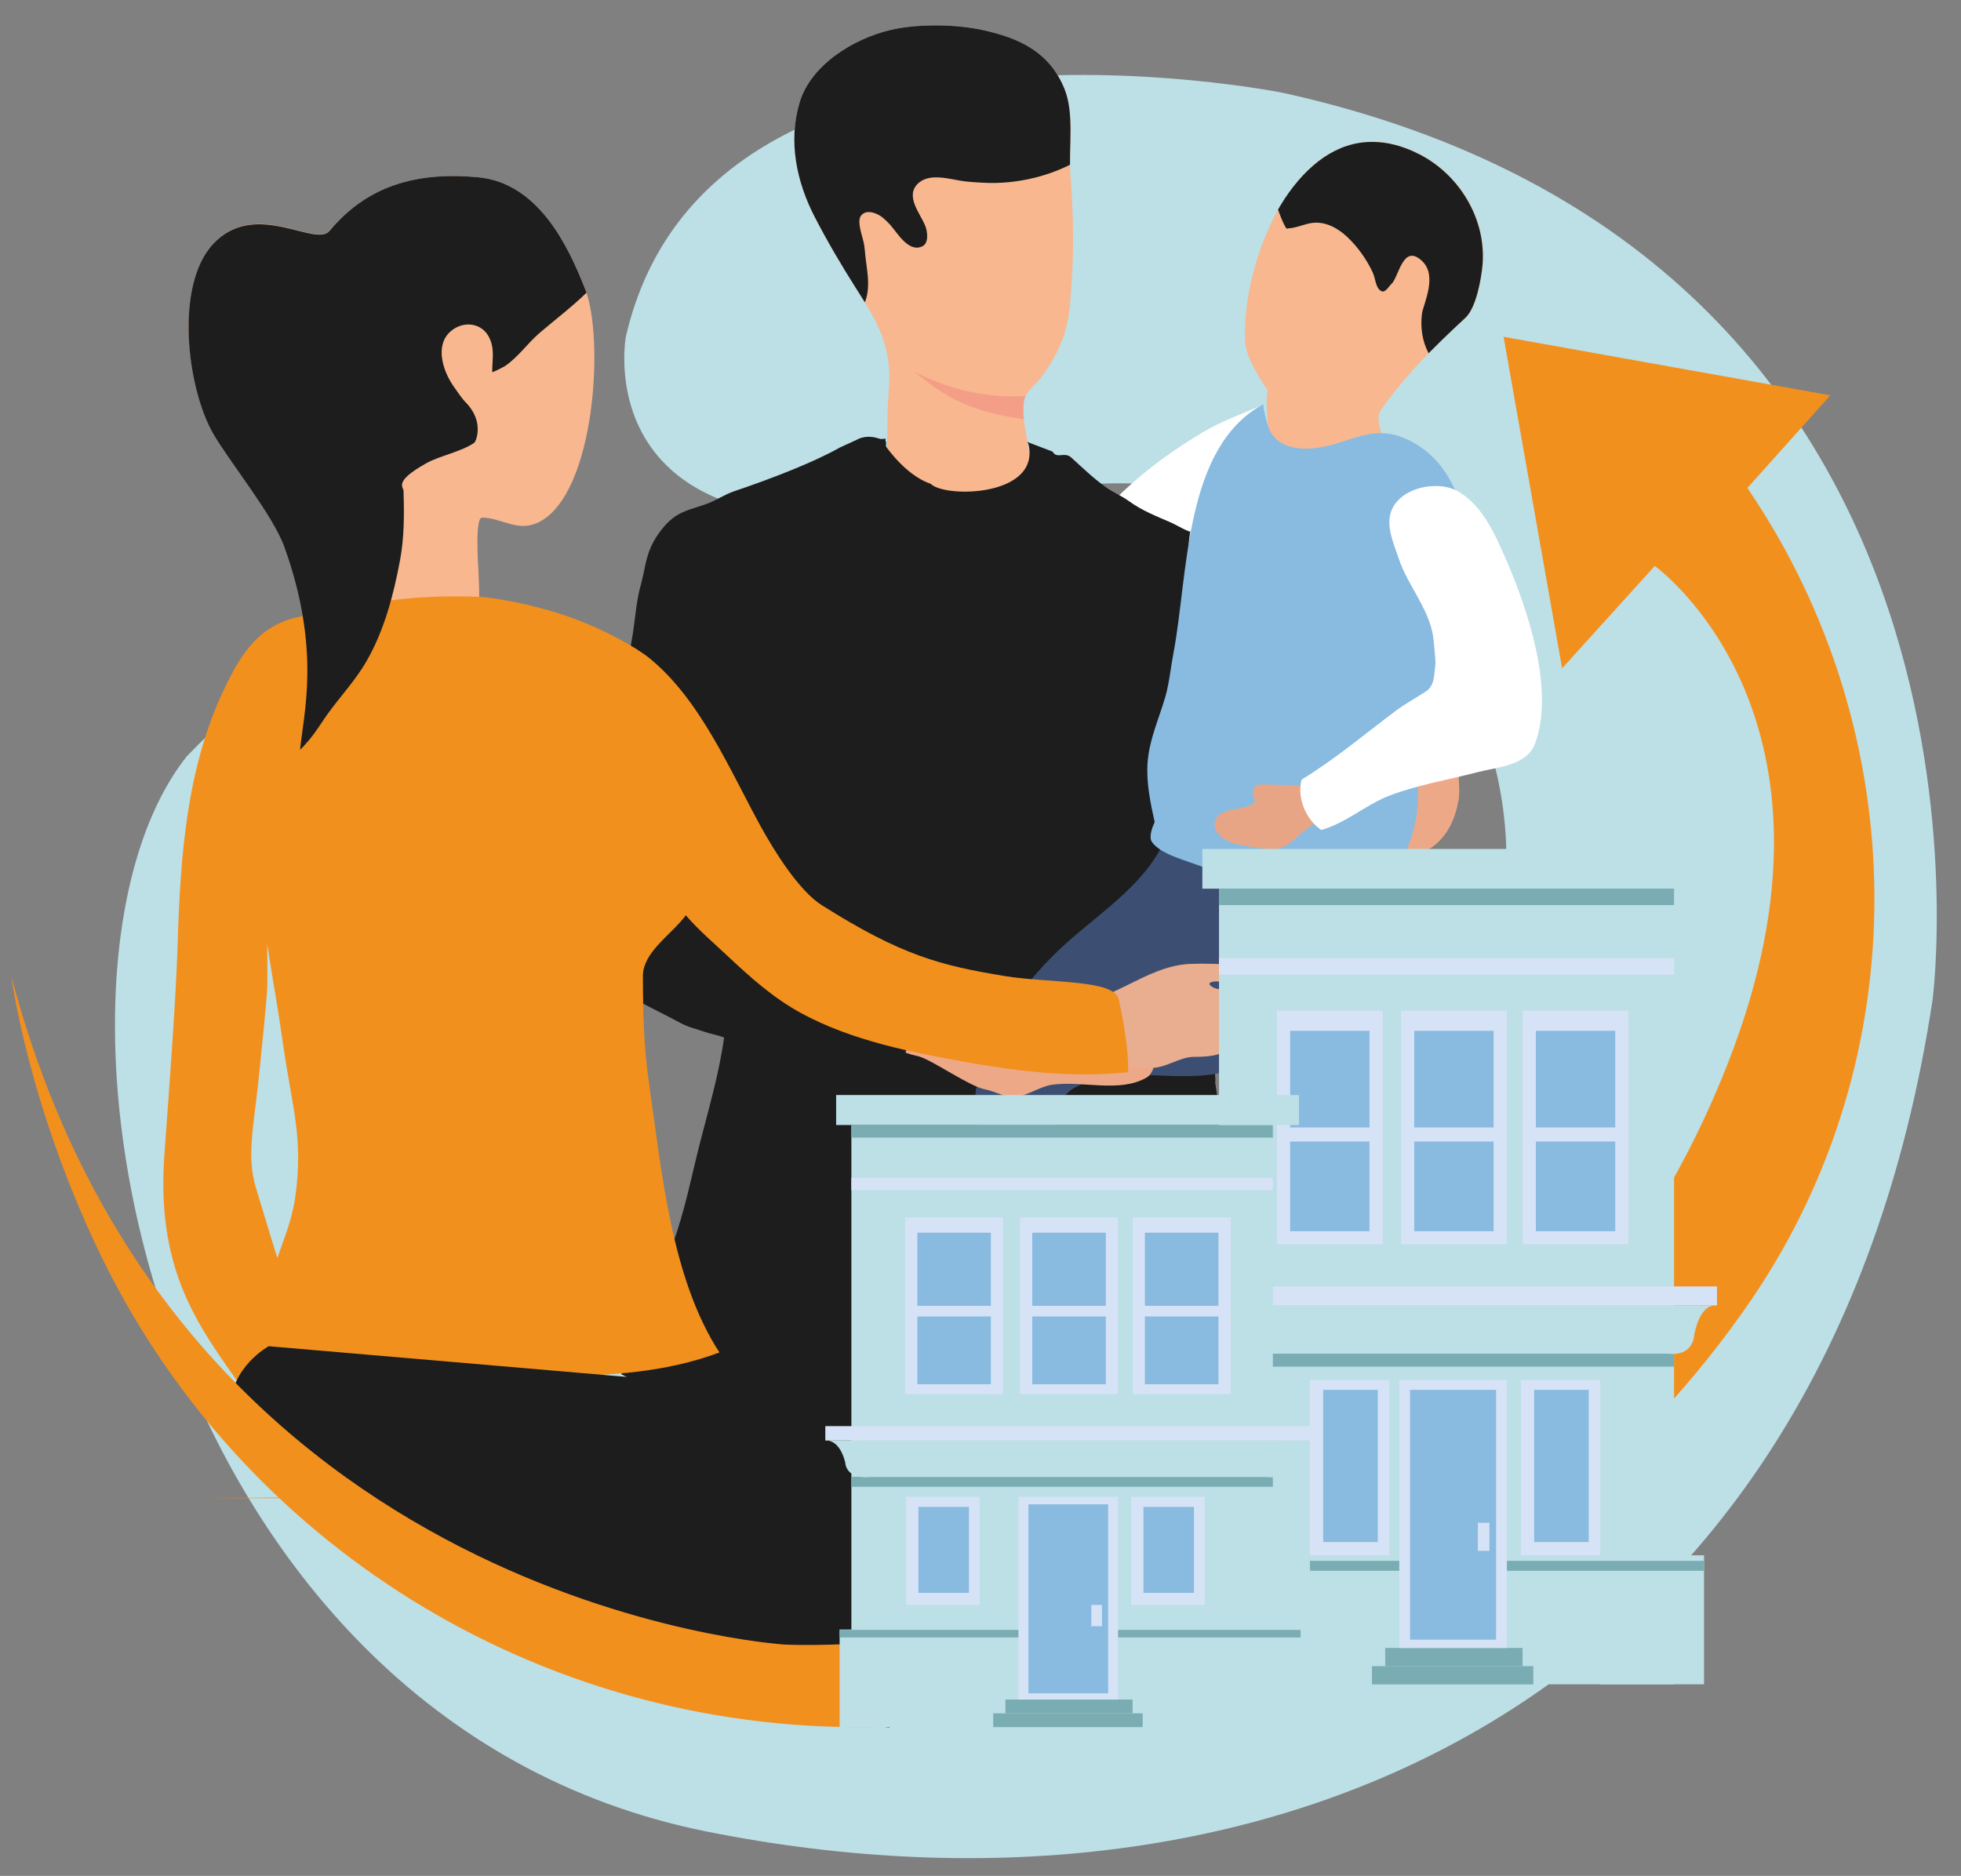 <?xml version="1.0" encoding="utf-8"?>
<!-- Generator: Adobe Illustrator 24.1.2, SVG Export Plug-In . SVG Version: 6.00 Build 0)  -->
<svg version="1.1" id="Calque_1" xmlns="http://www.w3.org/2000/svg" xmlns:xlink="http://www.w3.org/1999/xlink" x="0px" y="0px"
	 viewBox="0 0 185 177" style="enable-background:new 0 0 185 177;" xml:space="preserve">
<rect x="0" y="0" width="185" height="177" fill="#808080" stroke="none"/>
<style type="text/css">
	.st0{clip-path:url(#SVGID_2_);fill:#BDDFE6;}
	.st1{clip-path:url(#SVGID_2_);fill:#FFFFFF;}
	.st2{clip-path:url(#SVGID_2_);fill:#F8B78E;}
	.st3{clip-path:url(#SVGID_4_);fill:#1D1D1D;}
	.st4{clip-path:url(#SVGID_4_);fill:#F49E88;}
	.st5{clip-path:url(#SVGID_6_);fill:#1D1D1D;}
	.st6{clip-path:url(#SVGID_6_);fill:#50555C;}
	.st7{clip-path:url(#SVGID_8_);fill:#3E4144;}
	.st8{clip-path:url(#SVGID_10_);fill:#1D1D1D;}
	.st9{clip-path:url(#SVGID_12_);fill:#1D1D1D;}
	.st10{clip-path:url(#SVGID_12_);fill:#2B3637;}
	.st11{clip-path:url(#SVGID_14_);fill:#EDA987;}
	.st12{clip-path:url(#SVGID_14_);fill:#F8B78E;}
	.st13{clip-path:url(#SVGID_16_);fill:#1D1D1D;}
	.st14{clip-path:url(#SVGID_18_);fill:#3C4F73;}
	.st15{clip-path:url(#SVGID_18_);fill:#89BAE0;}
	.st16{clip-path:url(#SVGID_18_);fill:#E8A586;}
	.st17{clip-path:url(#SVGID_18_);fill:#FFFFFF;}
	.st18{clip-path:url(#SVGID_18_);fill:#EDA987;}
	.st19{clip-path:url(#SVGID_18_);fill:#F8B78E;}
	.st20{clip-path:url(#SVGID_18_);fill:#E8AE8F;}
	.st21{clip-path:url(#SVGID_18_);fill:#F2901E;}
	.st22{clip-path:url(#SVGID_18_);fill:#1D1D1D;}
	.st23{fill:#BDDFE6;}
	.st24{fill:#D6E3F6;}
	.st25{fill:#7AADB3;}
	.st26{fill:#89BAE0;}
	.st27{clip-path:url(#SVGID_20_);fill:#BDDFE6;}
	.st28{clip-path:url(#SVGID_22_);fill:#BDDFE6;}
</style>
<g>
	<defs>
		<rect id="SVGID_1_" x="1.08" y="2.4" width="181.63" height="172.92"/>
	</defs>
	<clipPath id="SVGID_2_">
		<use xlink:href="#SVGID_1_"  style="overflow:visible;"/>
	</clipPath>
	<path class="st0" d="M121.14,8.78c0,0-54.28-11.04-62.1,23c0,0-4.39,23.92,34.84,15.18c12.26-2.73,21.72-1.06,28.93,2.53
		c15.58,7.75,22.87,25.92,17.61,42.51c-3.91,12.36-12.49,27.27-31.24,30.4c-33.12,5.52-84.64,7.36-85.1-49.22
		c0,0,6.44-15.18-6.44-1.84c-16.56,20.81-3.83,90.9,49.07,101.48s105.49-11.78,115.61-78.48C182.32,94.34,191.52,24.42,121.14,8.78"
		/>
	<path class="st1" d="M122,52.27c0.14,0.2-3.55-7.71-3.78-7.67c-0.56,0.11,1.35-6.57,0.83-6.35c-1.75,0.73-3.94,1.55-5.57,2.53
		c-3.73,2.24-6.84,4.65-9.76,7.87c-1.02,1.12-2.28,2.39-2.9,3.63c-0.23,0.46,0.59,0.39,0.78,0.39c1.35,0,2.67,0.13,4.02,0.17
		c2.21,0.06,4.25-0.69,6.41-1c0.88-0.13,2.17,0.19,2.96-0.33c0.81-0.54,1.44-1.28,2.29-1.78"/>
	<path class="st2" d="M83.65,43.53c0.09-2.36,0.02-4.73,0.22-7.08c0.14-1.63-0.11-3.32-0.72-4.9c-0.58-1.49-1.48-2.92-2.33-4.25
		c-1.43-2.25-2.77-4.52-3.99-6.89c-1.66-3.24-2.5-7.06-1.39-10.76c1.05-3.5,5.01-5.98,8.55-6.82c2.51-0.59,6.22-0.54,8.68,0
		c3.45,0.76,6.29,2.05,7.73,5.51c0.98,2.36,0.4,5.57,0.58,8.07c0.25,3.41,0.36,6.74,0.12,10.15c-0.11,1.67-0.18,3.38-0.7,4.99
		c-0.49,1.5-1.26,2.85-2.21,4.1c-0.53,0.7-1.47,1.3-1.6,2.23c-0.22,1.56,0.31,3.29,0.51,4.82c0.38,2.98,0.58,6.3-0.23,9.22"/>
</g>
<g>
	<defs>
		<path id="SVGID_3_" d="M84,2.83c-3.55,0.84-7.5,3.32-8.56,6.82c-1.11,3.7-0.27,7.52,1.39,10.76c1.22,2.37,2.56,4.64,3.99,6.89
			c0.85,1.33,1.75,2.76,2.32,4.25c0.61,1.57,0.86,3.26,0.72,4.9c-0.2,2.35-0.68,5.74-0.77,8.1l13.78,7.37
			c0.82-2.92,0.61-6.24,0.23-9.22c-0.19-1.53-0.73-3.26-0.51-4.82c0.13-0.92,1.07-1.53,1.6-2.23c0.95-1.25,1.73-2.6,2.21-4.1
			c0.52-1.61,0.59-3.32,0.7-4.99c0.24-3.41,0.12-6.74-0.12-10.15c-0.18-2.5,0.4-5.71-0.58-8.07c-1.43-3.47-4.28-4.76-7.73-5.51
			c-1.26-0.28-2.85-0.43-4.43-0.43C86.73,2.4,85.22,2.54,84,2.83"/>
	</defs>
	<clipPath id="SVGID_4_">
		<use xlink:href="#SVGID_3_"  style="overflow:visible;"/>
	</clipPath>
	<path class="st3" d="M78.19,30.6c0.9,0.37,2.13-0.3,2.72-0.97c1.27-1.45,1.04-3.19,0.79-4.96c-0.09-0.62-0.1-1.27-0.24-1.88
		c-0.12-0.56-0.65-1.93-0.22-2.46c0.51-0.63,1.54-0.21,2.03,0.2c0.25,0.21,0.48,0.43,0.7,0.67c0.69,0.77,1.76,2.69,3.06,2.03
		c0.6-0.3,0.47-1.35,0.28-1.86c-0.44-1.18-1.99-2.86-0.69-4.07c1.14-1.06,3.12-0.33,4.47-0.18c0.54,0.06,1.08,0.09,1.62,0.12
		c3.29,0.19,6.85-0.69,9.59-2.47c1.53-0.99,2.72-1.84,2.96-3.89c0.06-0.5,0.03-1.02-0.05-1.52c-0.14-0.91-0.44-1.8-0.85-2.63
		c-1.12-2.31-3.21-4.01-5.16-5.61C96.36-1.22,93.28-3.15,89.68-4c-5.9-1.39-12.18,0.16-17.27,3.31c-2.85,1.77-5.4,4.26-6.8,7.35
		c-1.57,3.46-2.03,7.04-1.84,10.8"/>
	<path class="st4" d="M99.33,39.91c-3.16-0.38-6.23-0.73-9.14-2.16c-0.95-0.47-1.83-1.05-2.67-1.69c-0.28-0.22-0.56-0.44-0.84-0.65
		c-0.1-0.07-0.19-0.15-0.29-0.23c-0.04-0.04-0.18-0.14-0.13-0.11c2.57,1.32,5.32,2.14,8.22,2.3c1.92,0.11,3.82-0.13,5.72-0.2"/>
</g>
<g>
	<defs>
		<rect id="SVGID_5_" x="1.08" y="2.4" width="181.63" height="172.92"/>
	</defs>
	<clipPath id="SVGID_6_">
		<use xlink:href="#SVGID_5_"  style="overflow:visible;"/>
	</clipPath>
	<path class="st5" d="M81.7,41.93c0.09-0.49,1.35-0.52,1.74,0.01c1.18,1.65,2.72,3.15,4.36,3.71c1.38,1.38,10.6,1.22,9.18-3.94
		c1.88,2.01,3.14,0.76,4.63,3.1c1.72,2.69,2.9,5.69,3.95,8.68c0.91,2.6,1.8,5.23,2.31,7.94c0.67,3.6,0.95,7.24,1.48,10.86
		c0.58,3.94,1.43,7.88,1.95,11.81c0.86,6.53,1.46,13.03,2,19.59c0.15,1.86,0.27,3.72,0.45,5.57c0.12,1.18,0.28,2.34,0.42,3.51
		c0.11,0.89,0.19,1.78,0.28,2.67c0.25,2.55,1.07,8.45-0.98,10.09c-2.2,1.76-8.82,2.58-11.56,2.72c-3.06,0.15-5.8-0.3-8.73-1.17
		c-5.96-1.78-9.42-3.98-12.7-9.47c-3.93-6.58-3.09-15.56-1.78-22.78c0.53-2.89,1.36-5.76,1.52-8.71c0.34-6.14-1.14-12.32-1.57-18.43
		c-0.35-5.05-0.09-10.03,0.37-15.06"/>
	<path class="st6" d="M79.32,112.59c1.54,0.31,3.13,0.43,4.69,0.58c4.43,0.43,8.8,0.89,13.2,1.52c2.67,0.38,5.31,0.9,7.99,1.22
		c2.05,0.25,4.11,0.44,6.15,0.73c0.75,0.11,2.03,0.09,2.69,0.57c0.35,0.26,0.46,0.7,0.63,1.07c0.47,1.03,2.61,3.6,0.86,3.85
		c-0.35,0.05-0.21-0.38-0.32-0.58c-0.11-0.21-0.33-0.37-0.54-0.48c-0.78-0.41-3.58-0.68-4.41-0.68c-4.27,0.02-8.64-0.07-12.89-0.53
		c-1.77-0.19-3.56-0.39-5.31-0.7c-1.5-0.27-2.96-0.71-4.47-0.91c-1.99-0.27-4.06-0.18-6.07-0.27c-1.15-0.05-2.27-0.33-3.41-0.39"/>
</g>
<g>
	<defs>
		<path id="SVGID_7_" d="M78.12,117.6c1.14,0.06,2.26,0.34,3.41,0.39c2.01,0.09,4.08,0.01,6.07,0.28c1.51,0.2,2.97,0.64,4.47,0.91
			c1.75,0.32,3.54,0.51,5.31,0.7c4.25,0.46,8.61,0.55,12.89,0.53c0.83,0,3.63,0.26,4.41,0.68c0.21,0.11,0.43,0.26,0.54,0.48
			c0.1,0.21-0.03,0.64,0.32,0.58c1.76-0.25-0.39-2.82-0.85-3.85c-0.17-0.37-0.28-0.82-0.63-1.07c-0.66-0.49-1.94-0.47-2.69-0.57
			c-2.04-0.29-4.1-0.49-6.15-0.73c-2.67-0.32-5.32-0.84-7.99-1.22c-4.4-0.63-8.77-1.09-13.2-1.52c-1.56-0.15-3.16-0.27-4.69-0.58
			L78.12,117.6z"/>
	</defs>
	<clipPath id="SVGID_8_">
		<use xlink:href="#SVGID_7_"  style="overflow:visible;"/>
	</clipPath>
	<path class="st7" d="M86.87,112.53c0.05-0.02,0.04,0.11,0.06,0.16c0.05,0.12,0.12,0.21,0.17,0.33c0.23,0.62,0.31,1.23,0.22,1.9
		c-0.17,1.26-0.17,2.61-0.58,3.82c-0.15,0.45-0.56,0.81-0.71,1.26c-0.02,0.05-0.11,0.25-0.06,0.3c0.11,0.11,0.51-0.12,0.6-0.14
		c0.92-0.13,1.33-0.33,1.48-1.37c0.14-0.95,0.44-2.09,0.38-3.05c-0.09-1.59-0.54-3.13-0.88-4.67"/>
	<path class="st7" d="M106.68,114.99c0.04,0.04-0.05-0.15-0.05-0.15s0.08,0.25,0.11,0.39c0.06,0.29,0.07,0.6,0.17,0.88
		c0.15,0.41,0.35,0.77,0.41,1.21c0.07,0.5,0,1.01,0.08,1.51c0.09,0.58,0.22,1.1,0.14,1.7c-0.1,0.7-0.22,1.64-0.44,2.31
		c-0.04,0.12-0.02,0.3-0.08,0.41c-0.01,0.01-0.1,0.16-0.08,0.17c0.21,0.11,0.62-0.53,0.69-0.66c0.54-0.98,0.88-1.58,0.88-2.75
		c0-0.92-0.08-1.83-0.08-2.75c0-1.42,0.22-3.06-0.28-4.42"/>
</g>
<g>
	<defs>
		<rect id="SVGID_9_" x="1.08" y="2.4" width="181.63" height="172.92"/>
	</defs>
	<clipPath id="SVGID_10_">
		<use xlink:href="#SVGID_9_"  style="overflow:visible;"/>
	</clipPath>
	<path class="st8" d="M96.93,41.71l0.91,1.7l-0.57,0.45c-0.04-0.04,0.24,0.74,0.28,0.85c0.16,0.45-0.07,0.32,0,0.79
		c0.22,1.4,1.56,0.06,2.01,1.44c1.53,4.59,2.65,9.13,3.42,14.04c0.1,0.62,0.44,2.35,0.68,3.12c0.68,2.22,0.96,4.51,1.32,6.79
		c0.12,0.79,0.63,1.93,0.49,2.75c-0.26,1.58,0.72,3.35,0.45,4.94c-0.53,3.15,0.2,6.36-0.09,9.65c-0.12,1.37,0.46,2.8,0.4,4.18
		c-0.11,2.56,0.22,5.49,1.11,7.92c1.02,2.77,1.35,5.83,2.5,8.54c0.32,0.76,0.41,2.68,1.07,3.17c0.26,0.19,0.14,0.64,0.29,0.92
		c0.58,1.12,0.72,2.45,1.14,3.61c1.67,4.52,3.07,9.25,5.26,13.5c0.98,1.89,1.87,4.2,3.47,5.75c0.53,0.52,1.03,1.24,1.5,1.76
		c0.24,0.26,0.87,1.08,0.59,0.87c0.02,0.3-0.27-0.89-0.31-1.15c-0.14-0.92-0.4-1.77-0.55-2.68c-0.25-1.58-1.34-6.51-1.99-7.78
		c-1.2-2.32-1.7-5.38-2.28-7.99c-0.41-1.87-0.99-3.72-1.51-5.54c-1.04-3.61-1.31-7.55-1.89-11.26c0.08,0.05-0.03-0.61,0-1
		c0.09-0.95-0.07-1.86-0.06-2.82c0.03-2.71-0.7-5.59-0.46-8.28c0.22-2.51-0.51-5.01-0.41-7.51c0.1-2.36-0.43-4.68-0.46-7.06
		c-0.04-2.89,0.04-5.58,0.29-8.39c0.09-1.01-0.1-2.51,0.18-3.37c0.24-0.75-0.14-1.69-0.07-2.49c0.19-2.12-0.11-4.42-0.46-6.61
		c-0.16-1.05-0.34-1.9-0.94-2.74c-0.22-0.3,0.07-1.7,0.06-1.68c0.14,0.28-1.47-0.64-1.77-0.77c-1.42-0.62-2.76-1.13-4.03-2.05
		c-0.7-0.51-1.52-0.83-2.23-1.35c-1.17-0.85-2.17-1.82-3.22-2.77c-0.63-0.57-1.34,0.18-1.75-0.55"/>
	<path class="st8" d="M79.24,42.22c-2.34,1.33-6.19,2.85-9.95,4.12c-0.92,0.31-1.73,0.88-2.64,1.21c-1.01,0.37-2.09,0.58-2.99,1.2
		c-0.89,0.62-1.73,1.75-2.19,2.72c-0.57,1.2-0.65,2.39-1,3.65c-0.46,1.61-0.54,3.33-0.82,4.98c-0.87,5.18-2.05,10.29-3.01,15.45
		c-0.15,0.81-0.43,1.59-0.57,2.4c-0.19,1.1-0.62,2.12-0.92,3.19c-0.88,3.22-1.92,7.14,0.31,10.08c0.73,0.96,1.87,1.59,2.88,2.19
		c1.92,1.15,3.93,2.07,5.89,3.13c0.69,0.38,1.48,0.55,2.22,0.81c0.62,0.21,1.24,0.31,1.86,0.54c-0.46,3.38-1.44,6.68-2.28,9.97
		c-0.81,3.19-1.44,6.47-2.58,9.55c-1.53,4.13-3.51,8.05-4.84,12.25c1.99,0.99,3.6,2.51,5.45,3.7c1.81,1.16,3.77,1.94,5.87,2.37
		c3.61,0.75,6.38,3.77,9.78,5.2c-0.36-2.92,1.04-7.23,1.62-10.15c0.97-4.92,2.85-9.58,3.99-14.45c0.91-3.9,1.28-7.75,1.67-11.71
		c0.48-4.85,1.72-9.58,2.28-14.42c0.34-2.93,0.27-5.9,0.45-8.85c0.37-5.98,0.79-12.06,0.36-18.05c-0.31-4.4-2.44-8.47-3.9-12.64
		c-1.34-3.84-2.88-4.8-2.58-8.97c0,0-1.46-0.95-2.83-0.17L79.24,42.22z"/>
</g>
<g>
	<defs>
		<path id="SVGID_11_" d="M79.81,42.17l-0.57,0.79c-2.34,1.33-6.19,2.11-9.95,3.38c-0.92,0.31-1.73,0.88-2.64,1.21
			c-1.01,0.37-2.09,0.58-2.99,1.2c-0.89,0.62-1.73,1.75-2.19,2.72c-0.57,1.2-0.65,2.39-1,3.65c-0.46,1.61-0.54,3.33-0.82,4.98
			c-0.87,5.18-2.05,10.29-3.01,15.45c-0.15,0.81-0.43,1.59-0.57,2.4c-0.19,1.1-0.62,2.12-0.92,3.19c-0.88,3.22-1.92,7.14,0.32,10.08
			c0.73,0.96,1.87,1.59,2.88,2.19c1.92,1.15,3.93,2.07,5.89,3.13c0.69,0.38,1.48,0.56,2.22,0.81c0.61,0.21,1.24,0.31,1.85,0.54
			c-0.46,3.38-1.44,6.68-2.28,9.97c-0.81,3.18-1.44,6.47-2.58,9.55c-1.53,4.13-3.51,8.04-4.84,12.25c1.99,0.99,3.6,2.51,5.45,3.7
			c1.81,1.16,3.77,1.94,5.87,2.37c3.61,0.75,6.38,3.77,9.78,5.2c-0.36-2.92,1.04-7.23,1.62-10.15c0.97-4.92,2.85-9.57,3.99-14.45
			c0.92-3.9,1.28-7.75,1.67-11.72c0.48-4.85,1.72-9.58,2.28-14.42c0.34-2.93,0.27-5.9,0.45-8.85c0.37-5.98,0.79-12.06,0.36-18.05
			c-0.31-4.4-2.44-8.47-3.9-12.64c-1.34-3.84-2.94-5.09-2.63-9.25c0,0-0.02,0-0.06,0C83.1,41.43,81.05,41.46,79.81,42.17"/>
	</defs>
	<clipPath id="SVGID_12_">
		<use xlink:href="#SVGID_11_"  style="overflow:visible;"/>
	</clipPath>
	<path class="st9" d="M80.09,38.94c-0.42,3.54-0.06,7.07-0.22,10.62c-0.11,2.48-0.84,5.07-0.37,7.56c0.36,0.2,0.73,0.37,1.09,0.56
		c0.26,0.13,0.52,0.26,0.78,0.37c0.84,0.36,3.46,0.8,1.97,2.2c-0.17,0.16-0.34,0.32-0.55,0.44c-0.37,0.21-0.83,0.26-1.23,0.42
		c-0.63,0.24-1.26,0.35-1.91,0.52c1.37,4.64,3.19,9.14,4.58,13.77c0.51,1.71,0.78,3.49,1.18,5.22c0.35,1.49,1,2.89,1.39,4.37
		c0.13,0.48,0.27,0.95,0.38,1.43c0.04,0.18,0.08,0.35,0.12,0.52c0.02,0.09-0.02,0.32,0.06,0.27c1.29-0.88,2.3-2.8,3.05-4.16
		c1.7-3.09,2.74-6.19,3.12-9.74c0.23-2.11,0.11-4.23,0.27-6.34c0.15-2.01,0.59-4.02,0.64-6.03c0.07-2.43-0.56-4.54-1.26-6.84
		c-0.53-1.74-1.06-3.49-1.98-5.07c-0.78-1.34-1.81-2.51-2.69-3.78c-1.01-1.45-1.94-2.95-3.13-4.28c-1.35-1.5-2.96-2.75-4.37-4.2"/>
	<path class="st10" d="M89.23,92.04c-6.14-0.5-11.36-3.36-16.23-6.96c-1.75-1.3-3.33-2.83-5.03-4.19c-0.34-0.28-1.26-1.32-1.75-1.31
		c-0.66,0.03,2.85,4.9,5.53,6.68C80.56,92.12,89.23,92.04,89.23,92.04"/>
</g>
<g>
	<defs>
		<rect id="SVGID_13_" x="1.08" y="2.4" width="181.63" height="172.92"/>
	</defs>
	<clipPath id="SVGID_14_">
		<use xlink:href="#SVGID_13_"  style="overflow:visible;"/>
	</clipPath>
	<path class="st11" d="M137.07,69.71c0.11-0.21,0.01,0.48,0.05,0.71c0.13,0.67,0.3,1.33,0.3,2.02c0.19-0.11,0.19,0.41,0.19,0.63
		c0,0.76,0.12,1.61,0,2.36c-0.28,1.67-0.96,3.34-2.4,4.42c-0.48,0.36-1.07,0.57-1.5,0.86c-0.31,0.21-0.37,0.37-0.69,0.47
		c-0.33,0.11-1.42,1.07-1.72,0.77c-0.8-0.8-0.32-2.37-0.26-3.35c0.12-2.12,0.54-4.35,1.5-6.26c0.3-0.61,0.63-1.35,1.16-1.8
		c0.55-0.47,1.34-0.63,1.97-0.94"/>
	<path class="st12" d="M119.94,42.87c-0.34-0.27-0.24-1.26-0.26-1.66c-0.09-1.49-0.32-3.32-0.04-4.66
		c-0.08-0.06-0.08,0.29-0.08,0.29s-0.19-0.35-0.3-0.52c-0.23-0.35-0.45-0.69-0.65-1.05c-0.63-1.12-1.1-1.99-1.15-3.25
		c-0.17-4.18,1.41-9.75,3.75-13.27c3.02-4.56,7.3-6.97,12.71-4.21c3.76,1.92,6.33,6.09,5.96,10.42c-0.11,1.33-0.59,4.06-1.61,5
		c-3.06,2.84-5.57,5.3-8,8.72c-0.49,0.69-0.02,1.75,0.11,2.59c0.31,1.93,0.45,3.94,0.78,5.87"/>
</g>
<g>
	<defs>
		<path id="SVGID_15_" d="M121.19,18.76c-2.33,3.52-3.92,9.09-3.75,13.27c0.05,1.26,0.52,2.13,1.15,3.25
			c0.2,0.36,0.42,0.7,0.65,1.05c0.11,0.17,0.3,0.52,0.3,0.52s0-0.35,0.08-0.29c-0.28,1.34-0.05,3.17,0.04,4.66
			c0.02,0.39-0.08,1.38,0.26,1.66l11.21,4.28c-0.33-1.93-0.47-3.94-0.77-5.87c-0.13-0.84-0.61-1.89-0.11-2.59
			c2.43-3.41,4.94-5.88,8-8.72c1.01-0.94,1.49-3.67,1.61-5c0.36-4.33-2.2-8.5-5.96-10.42c-1.58-0.81-3.06-1.17-4.44-1.17
			C126.11,13.38,123.33,15.53,121.19,18.76"/>
	</defs>
	<clipPath id="SVGID_16_">
		<use xlink:href="#SVGID_15_"  style="overflow:visible;"/>
	</clipPath>
	<path class="st13" d="M119.83,18.1c0.66,1.08,0.86,2.38,1.52,3.45c0.03,0.05,0.11,0,0.16,0c0.76-0.03,1.49-0.4,2.24-0.51
		c1.25-0.18,2.43,0.46,3.32,1.29c1.01,0.95,1.84,2.11,2.43,3.37c0.27,0.56,0.26,1.55,0.87,1.79c0.32,0.13,0.69-0.51,0.9-0.7
		c0.7-0.64,1.07-3.87,2.88-2.17c1.51,1.4,0.12,4.07,0,4.97c-0.34,2.69,0.84,5.15,3.41,6.22c0.61,0.25,1.36,0.71,2.04,0.57
		c1.21-0.26,1.73-1.59,1.96-2.67c0.45-2.2,0.61-4.51,0.97-6.73c0.38-2.35,0.21-4.69,0.14-7.06c-0.06-1.93,0.05-3.93-0.4-5.83
		c-1.32-5.51-4.95-10.86-9.6-14.06"/>
</g>
<g>
	<defs>
		<rect id="SVGID_17_" x="1.08" y="2.4" width="181.63" height="172.92"/>
	</defs>
	<clipPath id="SVGID_18_">
		<use xlink:href="#SVGID_17_"  style="overflow:visible;"/>
	</clipPath>
	<path class="st14" d="M110.08,78.75c-1.6,4.36-6.12,7.22-9.43,10.19c-3.9,3.51-6.97,7.75-8.36,12.85
		c-1.15,4.26,1.14,8.27,2.7,12.08c0.72,1.75,1.17,3.84,1.42,5.72c0.32,2.4-0.01,3.82-1.31,5.92c-0.51,0.83-1.99,2.33-1.35,3.38
		c1.77,2.9,6.48,1.87,8.67,0.02c2.75-2.33,0.56-5.3-0.57-7.79c-1.88-4.18-2-8.39-2.15-12.88c-0.07-2.14-0.4-4.43,1.7-5.62
		c4.02-2.28,9.03-0.45,13.54-1.35c4.75-0.94,9.53-0.53,12.52-4.99c0.81-1.21,1.21-2.68,1.86-3.99c1.15-2.32,0.89-5.49,0.85-8.08
		c-0.01-0.72,0.37-1.5,0.13-2.2c-0.33-0.94-1.2-1.55-1.87-2.22c-1.45-1.44-2.68-2.76-4.56-3.66c-2.01-0.97-4.08-1.86-6.13-2.73"/>
	<path class="st15" d="M108.93,77.57c-0.4-1.84-0.8-3.69-0.67-5.59c0.16-2.23,1.07-4.13,1.68-6.25c0.38-1.33,0.5-2.74,0.76-4.09
		c1.42-7.45,0.97-19.43,8.47-23.49c0.08,0.7,0.25,1.44,0.48,2.12c0.58,1.74,2.41,2.15,4.04,2.05c3.21-0.2,5.39-2.32,8.63-1.04
		c6.39,2.52,6.76,11.09,6.52,16.72c-0.1,2.44,0.19,6.37-0.9,8.62c-0.9,1.86-3.09,2.96-3.75,5c-0.56,1.72-0.31,3.58-0.56,5.35
		c-0.27,1.91-1.16,4.03-2.17,5.67c-0.91,1.48-3.47,0.59-5.2,0.67c-4.75,0.21-9.16-0.15-13.65-1.82c-1.14-0.42-3.19-0.98-3.94-2.05
		C108.28,78.87,108.93,77.57,108.93,77.57"/>
	<path class="st16" d="M123.35,74.12c-1.26,0.01-2.51-0.08-3.77-0.09c-0.34,0-1.03-0.07-1.25,0.25c-0.17,0.24-0.13,0.63-0.06,0.9
		c0.03,0.13,0.14,0.29,0.1,0.43c-0.12,0.38-0.74,0.49-1.07,0.57c-0.97,0.25-2.71,0.29-2.72,1.68c0,0.49,0.32,0.84,0.68,1.14
		c0.82,0.68,2.11,0.78,3.13,0.95c0.71,0.12,1.43,0.26,2.15,0.12c0.97-0.2,1.52-0.86,2.23-1.46c0.57-0.48,1.2-0.89,1.8-1.33
		c0.82-0.61,1.68-1.4,2.14-2.33c0.15-0.31,0.33-0.58,0.32-0.93"/>
	<path class="st17" d="M135.43,62.53c0,0-0.14-2.09-0.28-2.77c-0.5-2.51-2.39-4.64-3.18-7.02c-0.43-1.31-1.21-2.97-0.77-4.37
		c0.75-2.4,4.51-3.16,6.47-1.94c2.25,1.4,3.36,3.96,4.37,6.27c1.97,4.47,4.7,12.38,2.77,17.47c-0.79,2.08-3.46,2.18-5.51,2.71
		c-2.72,0.71-5.68,1.2-8.29,2.22c-2.19,0.86-4.06,2.57-6.36,3.21c-1.46-0.99-2.31-3.02-1.86-4.75c3.18-1.94,5.96-4.3,8.92-6.52
		c0.91-0.68,1.91-1.2,2.85-1.83C135.38,64.66,135.3,63.5,135.43,62.53"/>
	<path class="st18" d="M85.42,99.28c0.01,0.12,1.19,0.37,1.32,0.41c1.39,0.45,4.69,2.79,6.17,3.09c1.1,0.22,1.92,0.82,2.97,0.7
		c1.13-0.14,2.25-0.97,3.37-1.13c2.84-0.41,6.38,0.8,8.92-0.68c0.64-0.37,0.63-1.16,1.01-1.72c0.49-0.72,1.07-1.71,1.13-2.58
		c0.03-0.38,0.34-0.74,0.18-1.12c-0.3-0.74-1.83-0.24-2.38-0.24c-1.14,0.01-2.23,0.41-3.35,0.59c-1.49,0.24-3.04,0.47-4.53,0.57
		c-0.49,0.03-1.57-0.33-1.92-0.19c-0.46,0.19-1.47-0.87-1.91-0.9c-1.34-0.1-2.6-0.33-3.97-0.43c-0.79-0.06-3.45-0.96-4.23-0.92
		c-0.22,0.01-0.42-0.14-0.61-0.01"/>
	<path class="st19" d="M45.13,16.73c5.71,0.54,8.5,6.58,10.06,10.49c1.86,4.68,0.95,19.38-4.34,22.04c-2,1.01-3.46-0.4-5.38-0.42
		c-0.67-0.01-0.36,4.45-0.34,4.93c0.1,2.5,0.3,4.82-0.75,7.19c-1.22,2.75-12.8,14.94-15.21,13.03c-2.94-2.32,2.64-8.5-2.33-22.39
		c-1.09-3.03-5.05-7.87-6.68-10.64c-2.5-4.27-3.73-14.09,0-18.01c3.98-4.18,9.61,0.42,10.95-1.19
		C34.59,17.62,39.17,16.17,45.13,16.73"/>
	<path class="st20" d="M100.26,94.73c4.35,0.21,7.67-3.58,11.99-3.78c0.71-0.03,1.43-0.03,2.14-0.01c0.6,0.01,1.19,0.05,1.79,0.08
		c0.4,0.02,0.8,0.04,1.2,0.09c1.21,0.14,2.46,0.24,3.69,0.29c0.47,0.02,1.09-0.06,1.15,0.56c0.03,0.42-1.34,0.72-1.65,0.75
		c-1.94,0.18-3.92-0.12-5.86-0.11c-0.31,0-0.92,0.12-0.42,0.47c0.07,0.05,0.14,0.09,0.21,0.12c0.43,0.19,0.97,0.22,1.43,0.25
		c1.47,0.07,2.93-0.12,4.41-0.08c0.44,0.01,1.34-0.07,1.72,0.2c0.6,0.41-0.22,0.92-0.61,1.01c-0.09,0.02-0.35,0.06-0.39,0.14
		c-0.31,0.63,0.49,1.33-0.07,1.99c-0.31,0.37-0.82,0.43-1.28,0.44c-0.89,0.02-1.79-0.04-2.67-0.11c-0.37-0.03-0.74-0.02-1.11,0.01
		c-0.04,0-0.26,0-0.3,0.04c-0.13,0.15,0.19,0.53,0.28,0.66c0.29,0.41,0.42,0.78,0.01,1.2c-0.73,0.74-2.35,0.78-3.28,0.78
		c-1.39,0-2.75,1.13-4.14,1.03c-1.24-0.09-3.24,0.05-4.49,0c-1.81-0.07-3.01-1.25-4.78-1.71c-0.9-0.24-1.61-1.12-1.28-2.09"/>
	<path class="st21" d="M27.88,141.37c-2.69-12.05-13.65-15.03-12.37-32.46c0.47-6.42,1.1-14.8,1.25-19.84
		c0.25-8.08,0.8-16.47,4.34-23.95c1.73-3.66,3.44-6.2,7.31-6.96c7.01-1.36,10.02-2.06,16.72-1.85c1.2,0.04,4.92,0.63,8.43,1.85
		c3.32,1.15,6.43,2.91,7.68,3.92c4.83,3.91,7.61,10.59,10.54,15.92c1.24,2.25,3.56,6.02,5.75,7.41c7.51,4.74,11.18,5.69,17.3,6.69
		c4.2,0.68,10.32,0.3,10.72,2.2c0.41,1.94,0.96,4.88,0.87,6.86c-4.97,0.56-10.18-0.04-15.08-0.91c-5.29-0.94-10.95-2.05-15.73-4.64
		c-2.63-1.43-4.79-3.36-6.96-5.4c-1.33-1.25-2.75-2.45-3.95-3.85c-1.34,1.82-4.05,3.45-4.05,5.74c0.01,3.82,0.1,6.79,0.58,10.11
		c1.17,8.1,2.06,18.35,6.64,25.4c-5.11,1.91-10.29,2.16-15.66,2.28c-3.9,0.08-8.02,0.03-11.93,0c-4.53-0.03-10.03-0.18-14.23-2.28
		c-1.61-0.8-1.09-3.51-0.84-5.24c0.48-3.4,2.17-6.03,2.65-9.44c0.77-5.47-0.29-8.47-1.07-13.85c-0.31-2.11-0.63-4.25-1-6.35
		c-0.06-0.32-0.58-3.67-0.58-3.67s0.03,3.87,0,4.27c-0.1,1.53-0.65,7-0.81,8.49c-0.47,4.51-1.16,7.31-0.25,10.27
		c2.02,6.6,4.16,14.44,6.55,17.05c2.11,2.31,4.51,3.78,4.96,6.87c0.26,1.81,0.73,3.56,1.07,5.35c-2.77-0.18-17.15,0-17.15,0H27.88z"
		/>
	<path class="st22" d="M28.31,70.74c0.33-3.49,1.99-9.43-1.48-19.12c-1.09-3.03-5.05-7.87-6.68-10.64c-2.5-4.27-3.73-14.09,0-18.01
		c3.98-4.18,9.61,0.43,10.95-1.19c3.47-4.17,8.06-5.61,14.02-5.05c5.71,0.54,8.51,6.57,10.06,10.49c0.05,0.13,0.1,0.26,0.15,0.4
		c-1.39,1.35-2.98,2.56-4.41,3.78c-1.15,0.98-2.05,2.32-3.31,3.16c-0.07,0.05-1.17,0.61-1.17,0.55c-0.02-1.09,0.24-2.04-0.22-3.12
		c-0.65-1.56-2.54-1.8-3.76-0.68c-1.44,1.33-0.67,3.7,0.31,5.11c0.29,0.42,0.81,1.19,1.17,1.55c1.79,1.83,0.95,3.7,0.81,3.8
		c-1.12,0.81-3.27,1.24-4.48,1.91c-3.35,1.86-2.09,2.28-2.2,2.78c-0.25,1.13-0.04-1.14,0,0c0.07,2.12,0.06,4.3-0.33,6.39
		c-0.6,3.24-1.49,6.64-3.16,9.53c-0.97,1.69-2.28,3.12-3.44,4.67c-0.77,1.03-1.4,2.17-2.28,3.11
		C28.69,70.37,28.51,70.56,28.31,70.74"/>
	<path class="st22" d="M25.35,127.02c0,0-14.35,7.82,14.3,22.63C61.05,160.7,83.9,163,83.9,163l6.5-30.4"/>
	<path class="st21" d="M1.08,92.14c0,0,1.48,11.71,8.18,25.79c13.25,27.85,41.65,45.32,72.49,45.03
		c13.03-0.12,29.43-1.56,42.46-6.83c15.63-6.32,30.6-18.26,40.99-33.47c15.7-23,15.38-53.31-0.2-76.39
		c-0.05-0.08-0.1-0.16-0.15-0.23l7.82-8.74l-30.82-5.52l5.52,31.28l8.74-9.66c0,0,19.76,14.14,6.9,46.92
		c-22.91,58.39-89.01,54.85-89.01,54.85S16.72,151.59,1.08,92.14"/>
</g>
<rect x="113.43" y="80.1" class="st23" width="47.14" height="3.75"/>
<rect x="115" y="83.84" class="st23" width="42.93" height="75.08"/>
<rect x="112.34" y="121.38" class="st24" width="49.64" height="1.79"/>
<rect x="115" y="90.4" class="st24" width="42.93" height="1.56"/>
<rect x="115" y="83.84" class="st25" width="42.93" height="1.56"/>
<rect x="115" y="127.7" class="st25" width="42.93" height="1.25"/>
<rect x="130.68" y="155.49" class="st25" width="12.96" height="1.72"/>
<rect x="129.43" y="157.21" class="st25" width="15.22" height="1.72"/>
<rect x="143.48" y="130.2" class="st24" width="7.49" height="16.55"/>
<rect x="120.46" y="95.35" class="st24" width="9.99" height="22.05"/>
<rect x="121.71" y="97.26" class="st26" width="7.49" height="9.12"/>
<rect x="121.71" y="107.71" class="st26" width="7.49" height="8.46"/>
<rect x="132.17" y="95.35" class="st24" width="9.99" height="22.05"/>
<rect x="133.42" y="97.26" class="st26" width="7.49" height="9.12"/>
<rect x="133.42" y="107.71" class="st26" width="7.49" height="8.46"/>
<rect x="143.64" y="95.35" class="st24" width="9.99" height="22.05"/>
<rect x="144.89" y="97.26" class="st26" width="7.49" height="9.12"/>
<rect x="144.89" y="107.71" class="st26" width="7.49" height="8.46"/>
<rect x="144.73" y="131.14" class="st26" width="5.15" height="14.36"/>
<rect x="123.58" y="130.2" class="st24" width="7.49" height="16.55"/>
<rect x="124.83" y="131.14" class="st26" width="5.15" height="14.36"/>
<g>
	<defs>
		<rect id="SVGID_19_" x="1.08" y="2.4" width="181.63" height="172.92"/>
	</defs>
	<clipPath id="SVGID_20_">
		<use xlink:href="#SVGID_19_"  style="overflow:visible;"/>
	</clipPath>
	<path class="st27" d="M112.34,123.18c0,0,1.4-0.31,2.03,2.73c0,0,0,2.19,2.65,1.79h40.9v-4.53H112.34z"/>
	<path class="st27" d="M161.87,123.18c0,0-1.41-0.31-2.03,2.73c0,0,0,2.19-2.65,1.79h-40.9v-4.53H161.87z"/>
</g>
<rect x="150.98" y="146.75" class="st23" width="9.78" height="12.17"/>
<rect x="112.83" y="147.27" class="st25" width="47.93" height="0.94"/>
<rect x="132.01" y="130.2" class="st24" width="10.15" height="25.29"/>
<rect x="133.02" y="131.14" class="st26" width="8.12" height="23.57"/>
<rect x="139.42" y="143.68" class="st24" width="1.09" height="2.65"/>
<rect x="113.8" y="146.75" class="st23" width="9.78" height="12.17"/>
<rect x="78.88" y="103.32" class="st23" width="43.67" height="2.83"/>
<rect x="80.32" y="106.16" class="st23" width="39.76" height="56.8"/>
<rect x="77.86" y="134.56" class="st24" width="45.98" height="1.36"/>
<rect x="80.32" y="111.12" class="st24" width="39.76" height="1.18"/>
<rect x="80.32" y="106.16" class="st25" width="39.76" height="1.18"/>
<rect x="80.32" y="139.34" class="st25" width="39.76" height="0.94"/>
<rect x="94.85" y="160.36" class="st25" width="12" height="1.3"/>
<rect x="93.7" y="161.66" class="st25" width="14.1" height="1.3"/>
<rect x="106.71" y="141.23" class="st24" width="6.94" height="10.2"/>
<rect x="85.38" y="114.87" class="st24" width="9.25" height="16.68"/>
<rect x="86.54" y="116.31" class="st26" width="6.94" height="6.9"/>
<rect x="86.54" y="124.21" class="st26" width="6.94" height="6.4"/>
<rect x="96.23" y="114.87" class="st24" width="9.25" height="16.68"/>
<rect x="97.38" y="116.31" class="st26" width="6.94" height="6.9"/>
<rect x="97.38" y="124.21" class="st26" width="6.94" height="6.4"/>
<rect x="106.85" y="114.87" class="st24" width="9.25" height="16.68"/>
<rect x="108.01" y="116.31" class="st26" width="6.94" height="6.9"/>
<rect x="108.01" y="124.21" class="st26" width="6.94" height="6.4"/>
<rect x="107.87" y="142.18" class="st26" width="4.77" height="8.11"/>
<rect x="85.48" y="141.23" class="st24" width="6.94" height="10.2"/>
<rect x="86.64" y="142.18" class="st26" width="4.77" height="8.11"/>
<g>
	<defs>
		<rect id="SVGID_21_" x="1.08" y="2.4" width="181.63" height="172.92"/>
	</defs>
	<clipPath id="SVGID_22_">
		<use xlink:href="#SVGID_21_"  style="overflow:visible;"/>
	</clipPath>
	<path class="st28" d="M77.86,135.92c0,0,1.3-0.24,1.88,2.07c0,0,0,1.65,2.46,1.36h37.88v-3.43H77.86z"/>
	<path class="st28" d="M123.74,135.92c0,0-1.3-0.24-1.88,2.07c0,0,0,1.65-2.46,1.36H81.52v-3.43H123.74z"/>
</g>
<rect x="113.65" y="153.75" class="st23" width="9.06" height="9.21"/>
<rect x="79.21" y="153.75" class="st23" width="9.06" height="9.21"/>
<rect x="79.21" y="153.79" class="st25" width="43.49" height="0.71"/>
<rect x="96.08" y="141.23" class="st24" width="9.4" height="19.13"/>
<rect x="97.02" y="141.94" class="st26" width="7.52" height="17.83"/>
<rect x="102.95" y="151.43" class="st24" width="1.01" height="2.01"/>
</svg>
